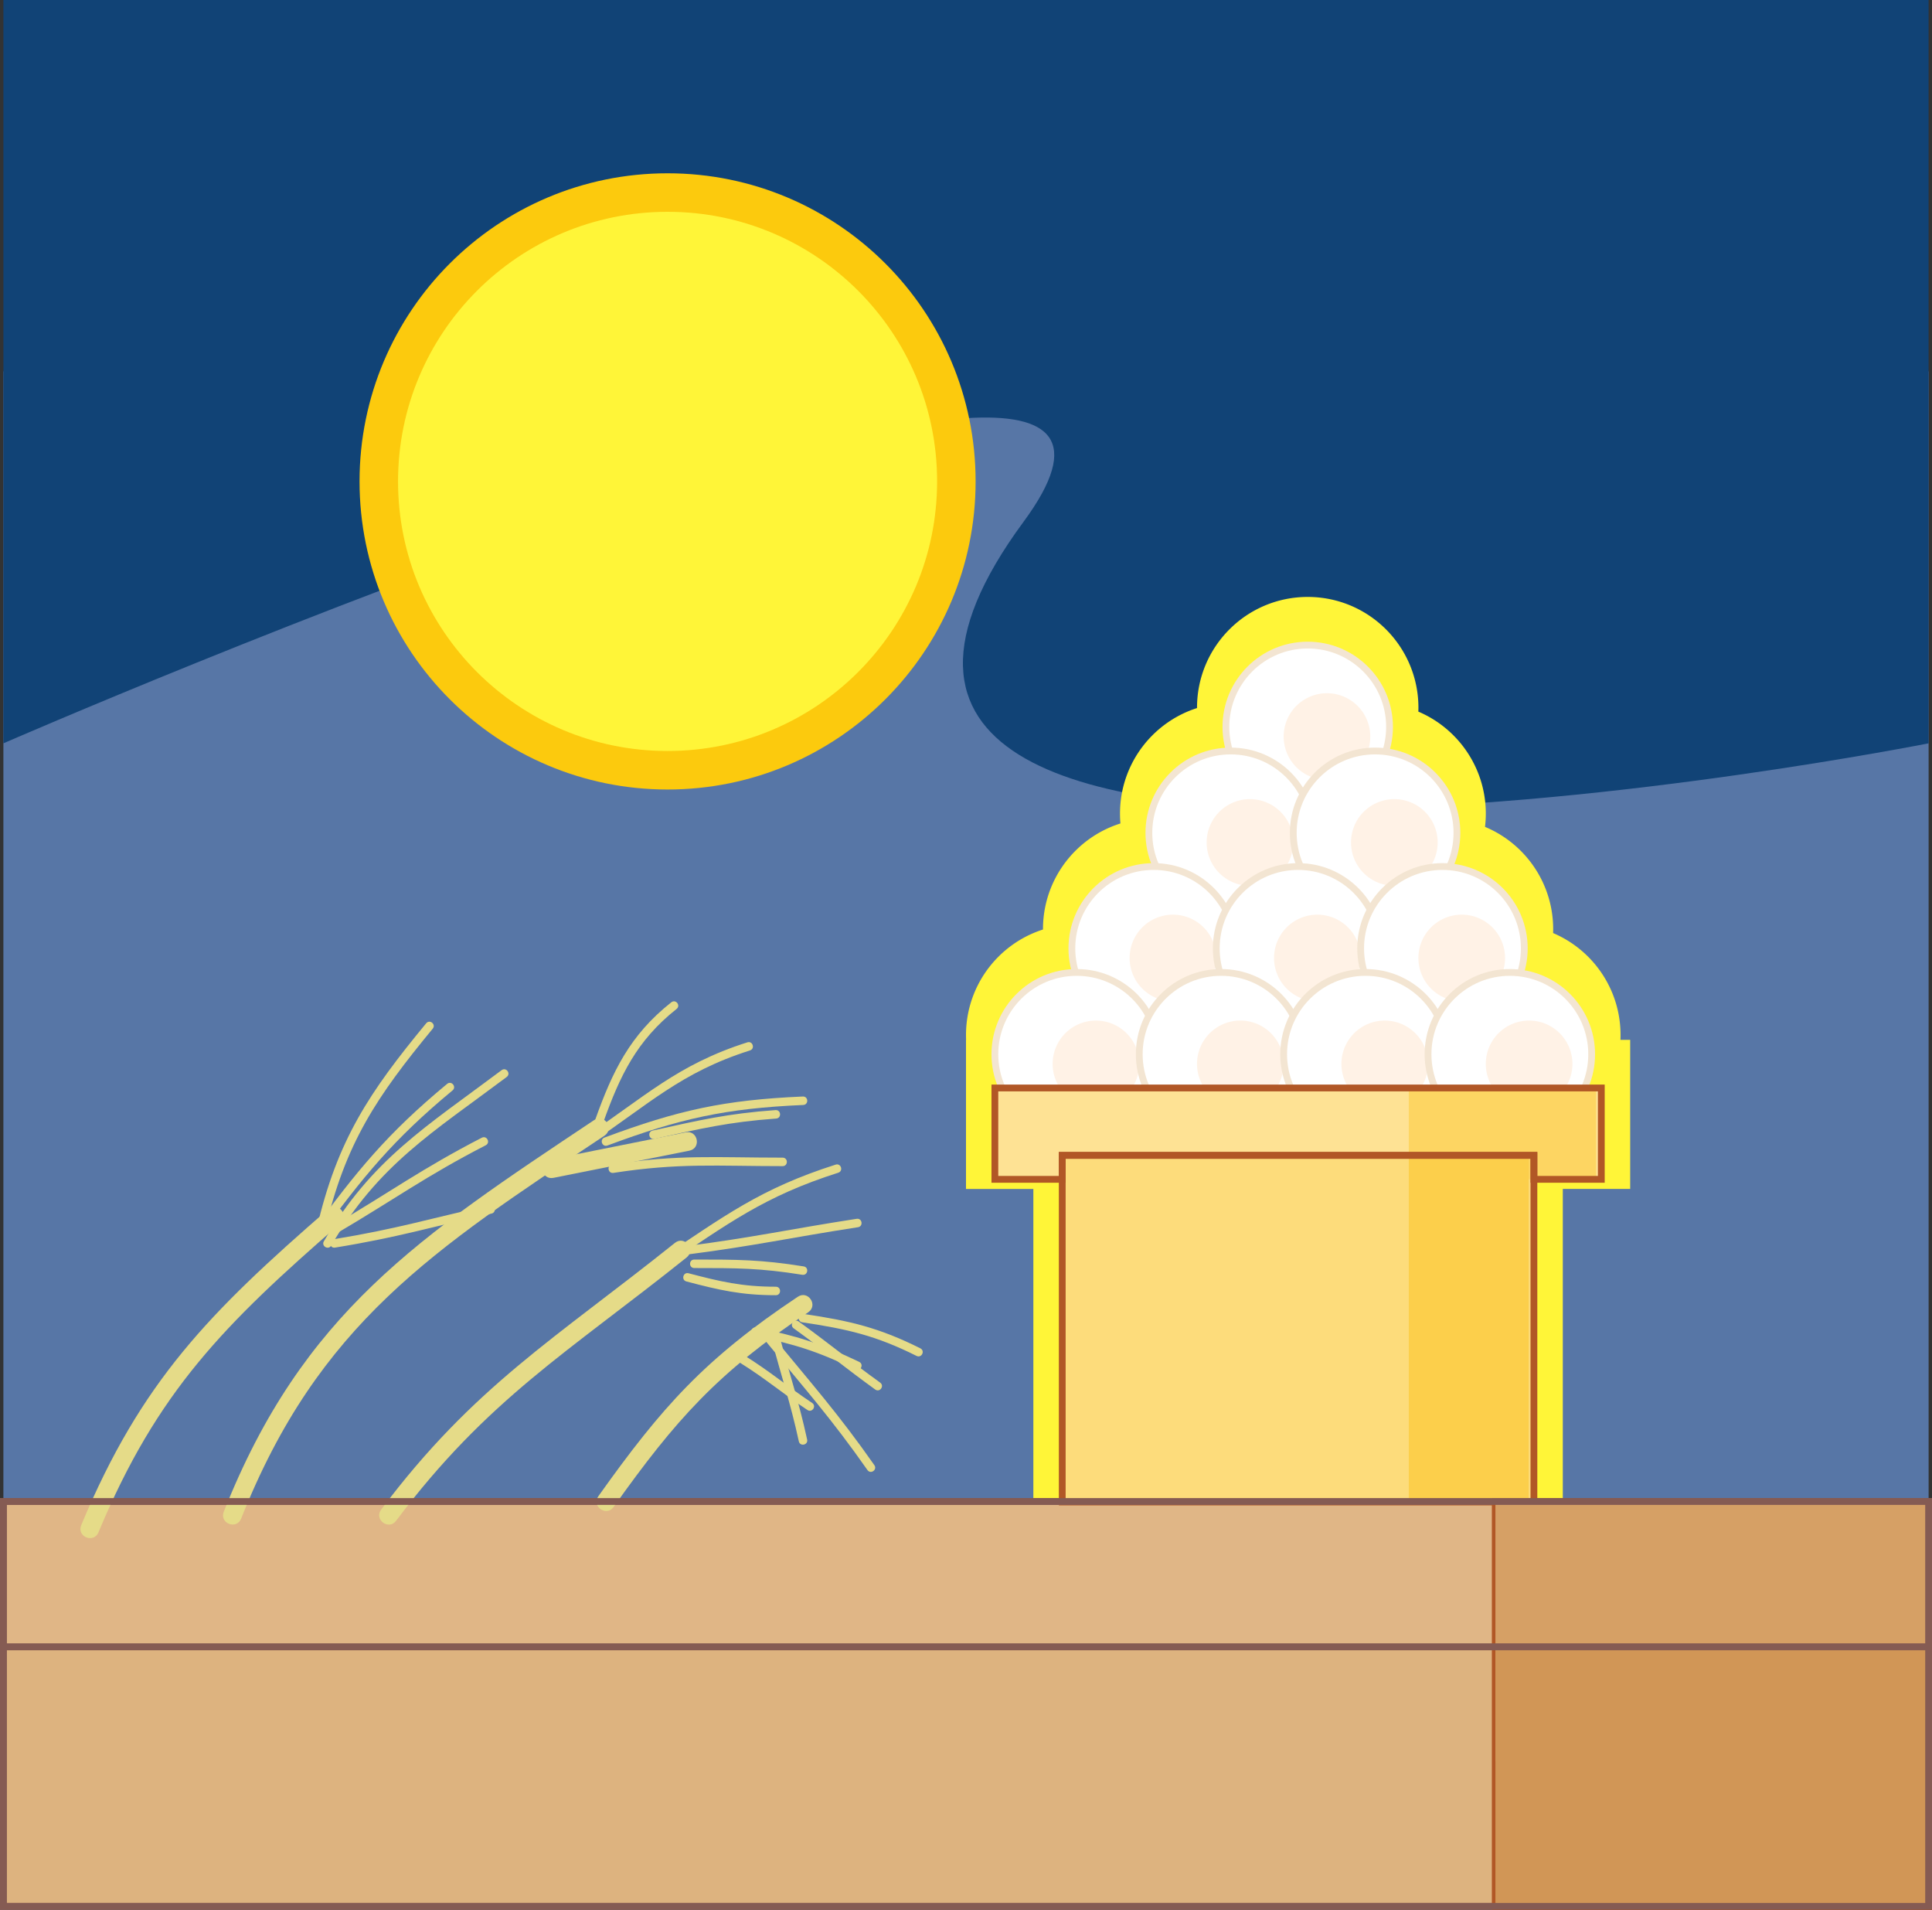 <svg xmlns="http://www.w3.org/2000/svg" width="284.465" height="281.129"><rect width="100%" height="100%" fill="#333333" stroke="none"/><path fill="#5776a6" d="M.5 54.668h283.465V228.91H.5V54.668"/><path fill="#114376" d="M.5 0h283.465v109.422S99.71 145.984 150.699 76.82C186.27 28.574.5 109.422.5 109.422V0"/><path fill="#fff" d="M146.484 157.324h1.063a12.036 12.036 0 0 1-1.063-4.96c0-6.594 5.297-11.954 11.868-12.048a12.084 12.084 0 0 1-.532-3.546c0-6.653 5.395-12.047 12.047-12.047l.36.008a12.043 12.043 0 0 1-1.067-4.965c0-6.598 5.297-11.953 11.867-12.051a12.036 12.036 0 0 1-.527-3.543c0-6.652 5.39-12.047 12.047-12.047 6.652 0 12.047 5.395 12.047 12.047 0 1.27-.2 2.496-.563 3.645 5.914.765 10.485 5.824 10.485 11.949 0 1.785-.391 3.476-1.086 5.004 6.164.527 11.004 5.699 11.004 12 0 1.273-.196 2.496-.559 3.644 5.914.77 10.48 5.824 10.48 11.95 0 1.765-.378 3.445-1.062 4.96h2.48v13.446h-9.921v47.496h-69.45V170.77h-9.918v-13.446"/><path fill="none" stroke="#fff538" stroke-miterlimit="3.864" stroke-width="8.504" d="M146.484 157.324h1.063a12.036 12.036 0 0 1-1.063-4.96c0-6.594 5.297-11.954 11.868-12.048a12.084 12.084 0 0 1-.532-3.546c0-6.653 5.395-12.047 12.047-12.047l.36.008a12.043 12.043 0 0 1-1.067-4.965c0-6.598 5.297-11.953 11.867-12.051a12.036 12.036 0 0 1-.527-3.543c0-6.652 5.39-12.047 12.047-12.047 6.652 0 12.047 5.395 12.047 12.047 0 1.27-.2 2.496-.563 3.645 5.914.765 10.485 5.824 10.485 11.949 0 1.785-.391 3.476-1.086 5.004 6.164.527 11.004 5.699 11.004 12 0 1.273-.196 2.496-.559 3.644 5.914.77 10.48 5.824 10.48 11.95 0 1.765-.378 3.445-1.062 4.96h2.48v13.446h-9.921v47.496h-69.45V170.77h-9.918zm0 0"/><path fill="#fff" d="M180.5 107.008c0-6.653 5.39-12.047 12.047-12.047 6.652 0 12.047 5.394 12.047 12.047 0 6.652-5.395 12.047-12.047 12.047-6.656 0-12.047-5.395-12.047-12.047"/><path fill="none" stroke="#f3e5d2" stroke-miterlimit="3.864" d="M180.5 107.008c0-6.653 5.39-12.047 12.047-12.047 6.652 0 12.047 5.394 12.047 12.047 0 6.652-5.395 12.047-12.047 12.047-6.656 0-12.047-5.395-12.047-12.047zm0 0"/><path fill="#fff2e6" d="M189.004 108.426a6.377 6.377 0 1 1 12.755-.003 6.377 6.377 0 0 1-12.755.003"/><path fill="#fff" d="M169.16 122.598c0-6.653 5.395-12.047 12.047-12.047 6.652 0 12.047 5.394 12.047 12.047 0 6.652-5.395 12.047-12.047 12.047-6.652 0-12.047-5.395-12.047-12.047"/><path fill="none" stroke="#f3e5d2" stroke-miterlimit="3.864" d="M169.16 122.598c0-6.653 5.395-12.047 12.047-12.047 6.652 0 12.047 5.394 12.047 12.047 0 6.652-5.395 12.047-12.047 12.047-6.652 0-12.047-5.395-12.047-12.047zm0 0"/><path fill="#fff2e6" d="M177.664 124.016a6.377 6.377 0 1 1 12.754 0 6.377 6.377 0 1 1-12.754 0"/><path fill="#fff" d="M190.418 122.598c0-6.653 5.394-12.047 12.05-12.047 6.653 0 12.048 5.394 12.048 12.047 0 6.652-5.395 12.047-12.047 12.047-6.656 0-12.051-5.395-12.051-12.047"/><path fill="none" stroke="#f3e5d2" stroke-miterlimit="3.864" d="M190.418 122.598c0-6.653 5.394-12.047 12.05-12.047 6.653 0 12.048 5.394 12.048 12.047 0 6.652-5.395 12.047-12.047 12.047-6.656 0-12.051-5.395-12.051-12.047zm0 0"/><path fill="#fff2e6" d="M198.922 124.016a6.378 6.378 0 0 1 6.379-6.38 6.378 6.378 0 0 1 6.379 6.38 6.378 6.378 0 0 1-6.38 6.379 6.378 6.378 0 0 1-6.378-6.38"/><path fill="#fff" d="M157.82 139.605c0-6.652 5.395-12.046 12.047-12.046 6.656 0 12.047 5.394 12.047 12.046 0 6.653-5.39 12.047-12.047 12.047-6.652 0-12.047-5.394-12.047-12.047"/><path fill="none" stroke="#f3e5d2" stroke-miterlimit="3.864" d="M157.82 139.605c0-6.652 5.395-12.046 12.047-12.046 6.656 0 12.047 5.394 12.047 12.046 0 6.653-5.39 12.047-12.047 12.047-6.652 0-12.047-5.394-12.047-12.047zm0 0"/><path fill="#fff2e6" d="M166.324 141.023a6.378 6.378 0 0 1 6.38-6.378 6.378 6.378 0 0 1 6.378 6.378 6.378 6.378 0 0 1-6.379 6.38 6.378 6.378 0 0 1-6.379-6.38"/><path fill="#fff" d="M179.082 139.605c0-6.652 5.39-12.046 12.047-12.046 6.652 0 12.047 5.394 12.047 12.046 0 6.653-5.395 12.047-12.047 12.047-6.656 0-12.047-5.394-12.047-12.047"/><path fill="none" stroke="#f3e5d2" stroke-miterlimit="3.864" d="M179.082 139.605c0-6.652 5.39-12.046 12.047-12.046 6.652 0 12.047 5.394 12.047 12.046 0 6.653-5.395 12.047-12.047 12.047-6.656 0-12.047-5.394-12.047-12.047zm0 0"/><path fill="#fff2e6" d="M187.586 141.023a6.377 6.377 0 1 1 12.754 0 6.377 6.377 0 1 1-12.754 0"/><path fill="#fff" d="M200.34 139.605c0-6.652 5.394-12.046 12.047-12.046 6.656 0 12.047 5.394 12.047 12.046 0 6.653-5.391 12.047-12.047 12.047-6.653 0-12.047-5.394-12.047-12.047"/><path fill="none" stroke="#f3e5d2" stroke-miterlimit="3.864" d="M200.34 139.605c0-6.652 5.394-12.046 12.047-12.046 6.656 0 12.047 5.394 12.047 12.046 0 6.653-5.391 12.047-12.047 12.047-6.653 0-12.047-5.394-12.047-12.047zm0 0"/><path fill="#fff2e6" d="M208.844 141.023a6.378 6.378 0 0 1 6.379-6.378 6.378 6.378 0 0 1 6.379 6.378 6.378 6.378 0 0 1-6.38 6.38 6.378 6.378 0 0 1-6.378-6.38"/><path fill="#fff" d="M146.484 155.195c0-6.652 5.391-12.047 12.047-12.047 6.653 0 12.047 5.395 12.047 12.047 0 6.657-5.394 12.047-12.047 12.047-6.656 0-12.047-5.39-12.047-12.047"/><path fill="none" stroke="#f3e5d2" stroke-miterlimit="3.864" d="M146.484 155.195c0-6.652 5.391-12.047 12.047-12.047 6.653 0 12.047 5.395 12.047 12.047 0 6.657-5.394 12.047-12.047 12.047-6.656 0-12.047-5.39-12.047-12.047zm0 0"/><path fill="#fff2e6" d="M154.988 156.613a6.377 6.377 0 1 1 12.754 0 6.377 6.377 0 1 1-12.754 0"/><path fill="#fff" d="M167.742 155.195c0-6.652 5.395-12.047 12.047-12.047 6.652 0 12.047 5.395 12.047 12.047 0 6.657-5.395 12.047-12.047 12.047-6.652 0-12.047-5.39-12.047-12.047"/><path fill="none" stroke="#f3e5d2" stroke-miterlimit="3.864" d="M167.742 155.195c0-6.652 5.395-12.047 12.047-12.047 6.652 0 12.047 5.395 12.047 12.047 0 6.657-5.395 12.047-12.047 12.047-6.652 0-12.047-5.39-12.047-12.047zm0 0"/><path fill="#fff2e6" d="M176.246 156.613a6.378 6.378 0 0 1 6.379-6.379 6.378 6.378 0 0 1 6.379 6.38 6.378 6.378 0 0 1-6.379 6.378 6.378 6.378 0 0 1-6.379-6.379"/><path fill="#fff" d="M189.004 155.195c0-6.652 5.39-12.047 12.047-12.047 6.652 0 12.047 5.395 12.047 12.047 0 6.657-5.395 12.047-12.047 12.047-6.656 0-12.047-5.39-12.047-12.047"/><path fill="none" stroke="#f3e5d2" stroke-miterlimit="3.864" d="M189.004 155.195c0-6.652 5.39-12.047 12.047-12.047 6.652 0 12.047 5.395 12.047 12.047 0 6.657-5.395 12.047-12.047 12.047-6.656 0-12.047-5.39-12.047-12.047zm0 0"/><path fill="#fff2e6" d="M197.508 156.613a6.377 6.377 0 1 1 12.754 0 6.377 6.377 0 1 1-12.754 0"/><path fill="#fff" d="M210.262 155.195c0-6.652 5.394-12.047 12.047-12.047 6.656 0 12.046 5.395 12.046 12.047 0 6.657-5.39 12.047-12.046 12.047-6.653 0-12.047-5.39-12.047-12.047"/><path fill="none" stroke="#f3e5d2" stroke-miterlimit="3.864" d="M210.262 155.195c0-6.652 5.394-12.047 12.047-12.047 6.656 0 12.046 5.395 12.046 12.047 0 6.657-5.39 12.047-12.046 12.047-6.653 0-12.047-5.39-12.047-12.047zm0 0"/><path fill="#fff2e6" d="M218.766 156.613a6.378 6.378 0 0 1 6.379-6.379 6.378 6.378 0 0 1 6.378 6.38 6.378 6.378 0 0 1-6.378 6.378 6.378 6.378 0 0 1-6.38-6.379"/><path fill="#e0b686" d="M.5 221.031h283.465v38.215H.5v-38.215"/><path fill="none" stroke="#855b53" stroke-miterlimit="3.864" d="M.5 221.031h283.465v38.215H.5Zm0 0"/><path fill="#ddb37f" d="M.5 242.414h283.465v38.215H.5v-38.215"/><path fill="none" stroke="#855b53" stroke-miterlimit="3.864" d="M.5 242.414h283.465v38.215H.5Zm0 0"/><path fill="#fee294" d="M146.484 160.156h89.29v13.45h-89.29v-13.45"/><path fill="#fddc7b" d="M156.402 170.078h69.45v51.024h-69.45v-51.024"/><path fill="#fff538" d="M55.773 70.867c0-23.484 19.036-42.523 42.52-42.523s42.52 19.039 42.52 42.523c0 23.48-19.036 42.52-42.52 42.52s-42.52-19.04-42.52-42.52"/><path fill="none" stroke="#fcca0d" stroke-miterlimit="3.864" stroke-width="5.669" d="M55.773 70.867c0-23.484 19.036-42.523 42.52-42.523s42.52 19.039 42.52 42.523c0 23.48-19.036 42.52-42.52 42.52s-42.52-19.04-42.52-42.52zm0 0"/><path fill="#e5db88" d="M11.96 224.508C20.806 203.285 30.89 193.16 48.329 178c1.383-1.203 3.188.871 1.805 2.074-17.067 14.84-26.98 24.719-35.633 45.492-.707 1.692-3.246.633-2.54-1.058m20.989-1.977c11.62-29.3 28.753-40.46 54.515-57.636 1.527-1.02 3.05 1.27 1.527 2.289-25.234 16.82-42.105 27.664-53.484 56.359-.676 1.707-3.235.691-2.559-1.012m23.18-.321c13.578-18.105 25.637-25.163 43.242-39.245 1.43-1.145 3.149 1 1.719 2.148-17.399 13.914-29.34 20.856-42.762 38.75-1.098 1.465-3.3-.183-2.2-1.652m31.982-1.969c9.359-13.16 15.695-20.238 29.355-29.347 1.527-1.02 3.05 1.27 1.527 2.289-13.336 8.886-19.508 15.808-28.644 28.652-1.063 1.492-3.301-.102-2.239-1.594"/><path fill="#e5db88" d="m80.96 170.691 20-4c1.798-.363 2.337 2.336.54 2.696l-20 4c-1.797.36-2.34-2.34-.54-2.696m28.599 28.817c4.007 2.504 6.261 4.508 10.015 7.012.696.46 0 1.5-.691 1.039-3.746-2.496-5.992-4.496-9.985-6.993-.707-.441-.046-1.5.66-1.058m1.797-4.082c6.06 1.262 9.34 2.273 15.145 5.047.75.359.21 1.488-.54 1.129-5.698-2.723-8.917-3.715-14.858-4.954-.817-.168-.563-1.394.253-1.222m6.965-2.008c6.825 1.012 11.121 2.027 17.188 5.062.746.372.187 1.489-.559 1.118-5.933-2.97-10.137-3.953-16.812-4.942-.825-.12-.64-1.36.183-1.238"/><path fill="#e5db88" d="M113.71 196.64c5.763 7.016 9.77 11.524 15.028 19.04.48.683-.543 1.398-1.02.715-5.241-7.485-9.234-11.973-14.972-18.961-.527-.645.438-1.438.965-.793m3.883-2.11c4.5 3.25 7.5 5.75 12 9 .676.489-.055 1.5-.73 1.012-4.5-3.25-7.5-5.75-12-9-.677-.484.054-1.5.73-1.012"/><path fill="#e5db88" d="M114.832 196.879c1.504 5.762 2.754 9.266 4.008 15.027.176.813-1.043 1.078-1.223.266-1.246-5.742-2.496-9.235-3.992-14.977-.21-.804 1-1.12 1.207-.316M96.883 185.52c9.804-6.54 15.094-10.56 26.156-14.079.793-.25 1.172.938.379 1.192-10.934 3.48-16.152 7.46-25.844 13.926-.691.46-1.387-.579-.691-1.04"/><path fill="#e5db88" d="M101.148 183.418c9.747-1.25 15.243-2.5 24.985-4 .824-.125 1.015 1.11.191 1.238-9.758 1.5-15.262 2.75-25.015 4-.829.11-.989-1.133-.16-1.238m1.081 1.996c6.286 0 9.81 0 16.098 1.008.82.129.625 1.363-.2 1.234-6.21-.996-9.687-.992-15.898-.992-.835 0-.835-1.25 0-1.25m-.843 2.02c4.695 1.234 7.902 1.98 12.843 1.98.832 0 .832 1.25 0 1.25-5.062 0-8.351-.758-13.16-2.023-.808-.211-.488-1.422.317-1.207M85.883 167.52c9.054-6.04 13.844-10.81 24.156-14.079.797-.25 1.172.942.379 1.192-10.188 3.23-14.898 7.96-23.844 13.926-.691.46-1.387-.579-.691-1.04m3.129-.066c10.82-4.027 17.613-5.535 29.191-6.039.832-.039.887 1.211.055 1.246-11.426.5-18.133 1.988-28.813 5.965-.78.29-1.215-.883-.433-1.172m1.121 3.965c9.789-1.504 15.308-1.004 25.097-1.004.832 0 .832 1.25 0 1.25-9.714 0-15.19-.504-24.906.992-.824.125-1.015-1.11-.191-1.238"/><path fill="#e5db88" d="M96.094 166.426c6.785-1.508 11.054-2.508 18.09-3.012.832-.059.921 1.188.09 1.246-6.965.5-11.192 1.496-17.91 2.988-.813.18-1.087-1.039-.27-1.222m-8.454-1.598c2.544-7.121 5.098-12.45 11.2-17.281.656-.516 1.43.46.777.98-5.898 4.668-8.344 9.84-10.8 16.72-.278.784-1.458.366-1.176-.419m-41.02 16.07c3.024-13.109 7.809-20.175 16.125-30.257.531-.645 1.496.152.965.793-8.18 9.918-12.899 16.855-15.871 29.742-.192.816-1.406.531-1.219-.278"/><path fill="#e5db88" d="M45.723 181.668c6.785-9.297 11.312-14.824 20.109-22.11.64-.535 1.438.43.797.962-8.707 7.21-13.18 12.683-19.895 21.886-.492.672-1.5-.066-1.011-.738"/><path fill="#e5db88" d="M47.687 182.723c7.051-12.082 15.09-16.88 26.168-25.184.665-.5 1.415.5.75 1-10.925 8.191-18.886 12.895-25.835 24.813-.422.722-1.5.09-1.083-.63"/><path fill="#e5db88" d="M48.914 180.5c8.508-5.008 13.266-8.512 22.027-13.02.743-.378 1.317.73.575 1.114-8.739 4.492-13.48 7.988-21.97 12.98-.718.426-1.355-.652-.632-1.074m.215 1.922c9.234-1.5 13.98-2.996 22.965-4.996.812-.18 1.086 1.039.27 1.222-9.012 2.004-13.77 3.504-23.036 5.008-.82.133-1.023-1.101-.2-1.234"/><path fill="#fdd562" d="M207.426 160.156h27.578v13.45h-27.578v-13.45"/><path fill="#fccf4b" d="M207.426 170.078h17.656v51.024h-17.656v-51.024"/><path fill="none" stroke="#b15726" stroke-miterlimit="3.864" d="M156.402 170.078h69.45v51.024h-69.45zm0 0"/><path fill="none" stroke="#b15726" stroke-miterlimit="3.864" d="M146.484 160.156h89.29v13.45h-9.922v-3.528h-69.45v3.527h-9.918zm73.7 60.946h63.78v59.527h-63.78Zm0 0"/><path fill="none" stroke="#b15726" stroke-miterlimit="3.864" d="M220.184 221.102h63.78v59.527h-63.78Zm0 0"/><path fill="#d6a065" d="M220.184 221.102h63.78v38.144h-63.78v-38.144"/><path fill="#d19656" d="M220.184 242.414h63.78v38.215h-63.78v-38.215"/><path fill="none" stroke="#855b53" stroke-miterlimit="3.864" d="M.5 221.031h283.465v21.383H.5Zm0 0"/><path fill="none" stroke="#855b53" stroke-miterlimit="3.864" d="M.5 242.414h283.465v38.215H.5Zm0 0"/></svg>
